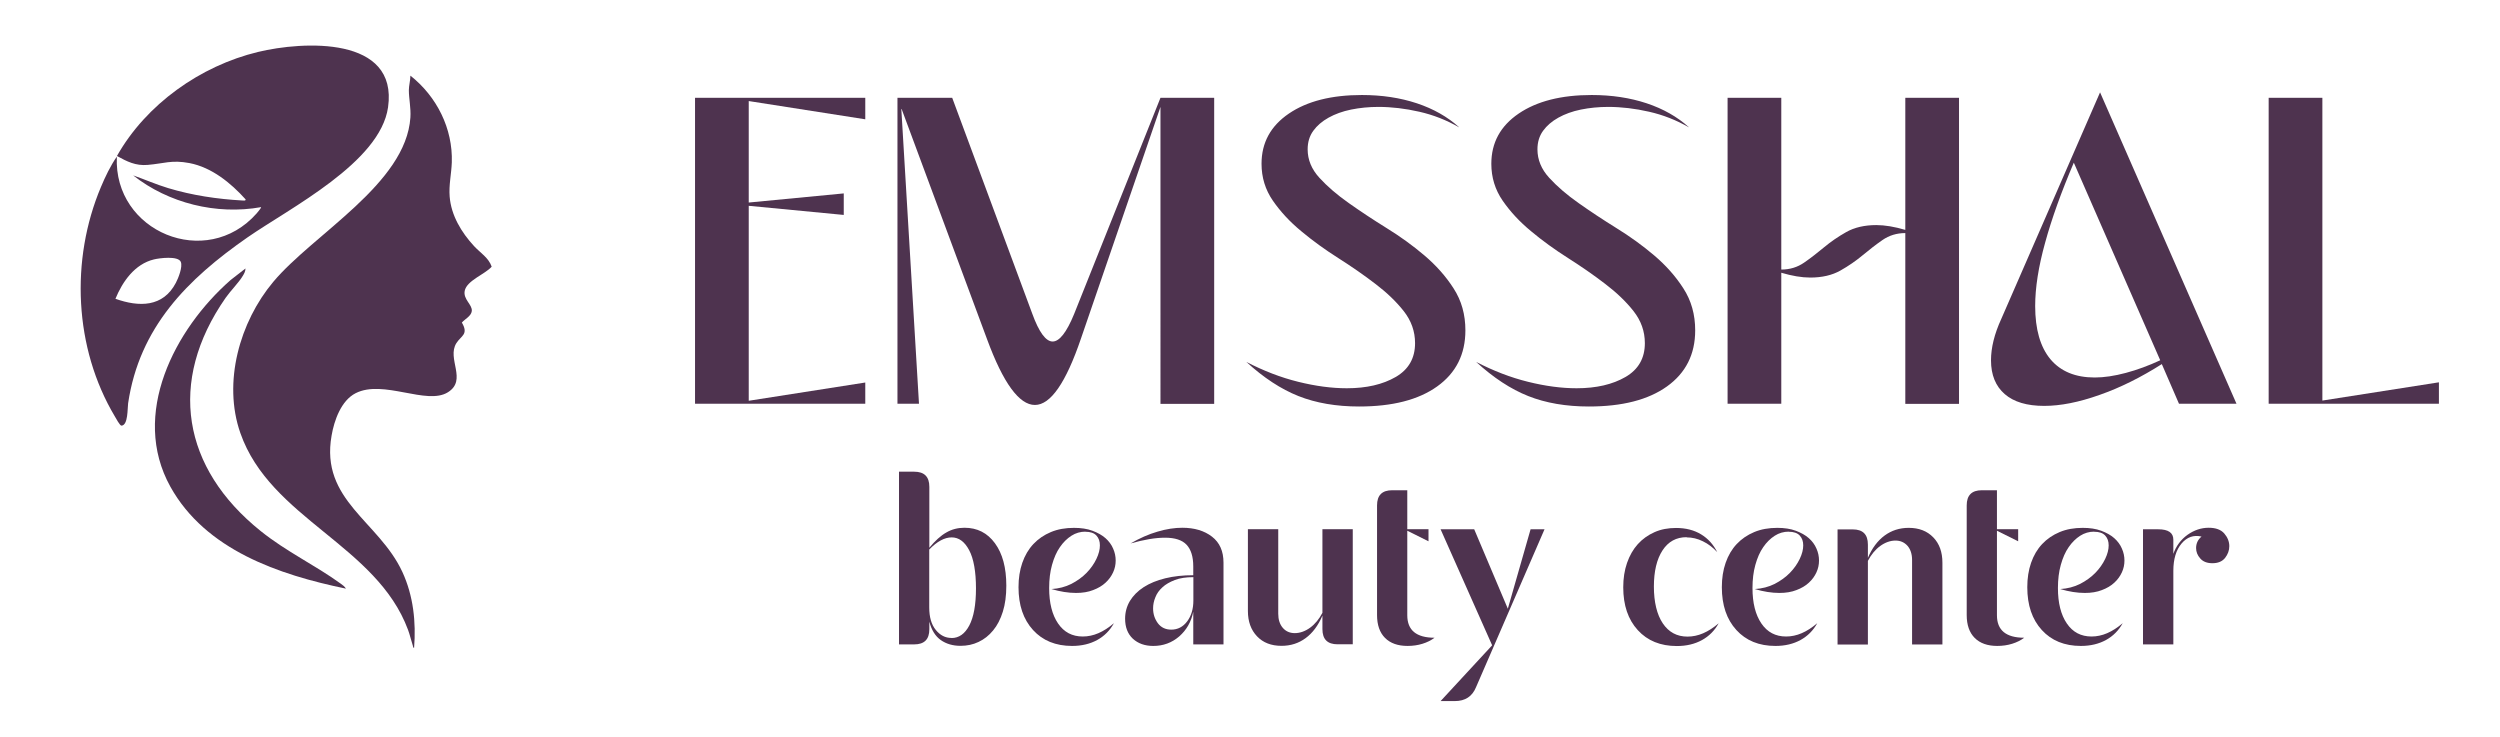 <?xml version="1.0" encoding="UTF-8"?>
<svg id="katman_1" xmlns="http://www.w3.org/2000/svg" version="1.1" viewBox="0 0 243.91 71.88">
  <!-- Generator: Adobe Illustrator 29.6.1, SVG Export Plug-In . SVG Version: 2.1.1 Build 9)  -->
  <defs>
    <style>
      .st0 {
        fill: #4e334f;
      }
    </style>
  </defs>
  <g>
    <g>
      <path class="st0" d="M84.42,39.39h-16.61V9.54h16.61v2.1l-11.37-1.78v9.9l9.27-.89v2.1l-9.27-.89v19.02l11.37-1.78v2.1Z"/>
      <path class="st0" d="M87.93,10.53l1.73,28.86h-2.1V9.54h5.34l7.81,21.06c.66,1.82,1.33,2.72,1.99,2.72s1.36-.89,2.09-2.67l8.43-21.11h5.24v29.86h-5.24V10.43l-7.75,22.58c-1.47,4.33-2.97,6.5-4.5,6.5s-3.09-2.13-4.66-6.39l-8.38-22.58Z"/>
      <path class="st0" d="M142.35,12.42c-1.22-.7-2.51-1.21-3.88-1.52-1.36-.31-2.69-.47-3.98-.47-.94,0-1.83.09-2.67.26-.84.17-1.57.44-2.2.79-.63.35-1.13.78-1.49,1.28-.37.51-.55,1.11-.55,1.81,0,1.01.38,1.94,1.15,2.78.77.84,1.72,1.66,2.86,2.46,1.13.8,2.37,1.62,3.69,2.44,1.33.82,2.56,1.71,3.69,2.67,1.13.96,2.09,2.03,2.85,3.22.77,1.19,1.15,2.55,1.15,4.09,0,2.34-.92,4.16-2.75,5.47-1.83,1.31-4.37,1.96-7.62,1.96-2.23,0-4.21-.34-5.92-1.02-1.71-.68-3.4-1.79-5.08-3.33,1.68.87,3.36,1.52,5.06,1.94,1.69.42,3.27.63,4.74.63,1.92,0,3.51-.37,4.77-1.1,1.26-.73,1.89-1.83,1.89-3.3,0-1.15-.37-2.19-1.1-3.12-.73-.93-1.66-1.82-2.78-2.67-1.12-.86-2.32-1.69-3.61-2.51-1.29-.82-2.5-1.69-3.61-2.62-1.12-.92-2.04-1.92-2.78-2.99-.73-1.06-1.1-2.26-1.1-3.59,0-2.06.89-3.69,2.67-4.9,1.78-1.21,4.16-1.81,7.12-1.81,1.96,0,3.74.27,5.37.81,1.62.54,2.99,1.32,4.11,2.33Z"/>
      <path class="st0" d="M164.77,12.42c-1.22-.7-2.51-1.21-3.88-1.52-1.36-.31-2.69-.47-3.98-.47-.94,0-1.83.09-2.67.26-.84.17-1.57.44-2.2.79-.63.35-1.13.78-1.49,1.28-.37.51-.55,1.11-.55,1.81,0,1.01.38,1.94,1.15,2.78.77.84,1.72,1.66,2.86,2.46,1.13.8,2.37,1.62,3.69,2.44,1.33.82,2.56,1.71,3.69,2.67,1.13.96,2.09,2.03,2.85,3.22.77,1.19,1.15,2.55,1.15,4.09,0,2.34-.92,4.16-2.75,5.47-1.83,1.31-4.37,1.96-7.62,1.96-2.23,0-4.21-.34-5.92-1.02-1.71-.68-3.4-1.79-5.08-3.33,1.68.87,3.36,1.52,5.06,1.94,1.69.42,3.27.63,4.74.63,1.92,0,3.51-.37,4.77-1.1,1.26-.73,1.89-1.83,1.89-3.3,0-1.15-.37-2.19-1.1-3.12-.73-.93-1.66-1.82-2.78-2.67-1.12-.86-2.32-1.69-3.61-2.51-1.29-.82-2.5-1.69-3.61-2.62-1.12-.92-2.04-1.92-2.78-2.99-.73-1.06-1.1-2.26-1.1-3.59,0-2.06.89-3.69,2.67-4.9,1.78-1.21,4.16-1.81,7.12-1.81,1.96,0,3.74.27,5.37.81,1.62.54,2.99,1.32,4.11,2.33Z"/>
      <path class="st0" d="M168.55,9.54h5.24v16.76c.84,0,1.58-.23,2.23-.68.65-.45,1.29-.95,1.94-1.49.65-.54,1.37-1.04,2.17-1.49.8-.45,1.78-.68,2.93-.68.84,0,1.78.16,2.83.47v-12.89h5.24v29.86h-5.24v-16.66c-.84,0-1.58.23-2.23.68-.65.45-1.29.95-1.94,1.49-.65.54-1.37,1.04-2.17,1.49-.8.45-1.78.68-2.93.68-.84,0-1.78-.16-2.83-.47v12.78h-5.24V9.54Z"/>
      <path class="st0" d="M210.92,35.52c-2.03,1.29-4.05,2.3-6.08,3.01-2.03.72-3.82,1.07-5.4,1.07-1.68,0-2.96-.38-3.85-1.15s-1.34-1.87-1.34-3.3c0-1.22.33-2.57,1-4.03l9.64-22.11,13.31,30.38h-5.61l-1.68-3.88ZM202.33,15.87c-1.22,2.86-2.16,5.47-2.8,7.81-.65,2.34-.97,4.4-.97,6.18,0,2.27.5,4,1.49,5.19,1,1.19,2.44,1.78,4.32,1.78.91,0,1.92-.15,3.04-.45,1.12-.3,2.23-.71,3.35-1.23l-8.43-19.28Z"/>
      <path class="st0" d="M237.95,39.39h-16.61V9.54h5.24v29.54l11.37-1.78v2.1Z"/>
    </g>
    <g>
      <path class="st0" d="M90.67,53.44c.57-.69,1.12-1.19,1.66-1.49.53-.31,1.12-.46,1.77-.46,1.24,0,2.23.5,2.97,1.51.74,1.01,1.11,2.38,1.11,4.14,0,.97-.11,1.81-.34,2.54-.23.73-.54,1.34-.95,1.83-.4.49-.88.87-1.42,1.12-.54.26-1.13.38-1.76.38-.75,0-1.39-.19-1.92-.56s-.91-.98-1.12-1.8v.74c0,.99-.49,1.48-1.48,1.48h-1.48v-16.85h1.48c.99,0,1.48.49,1.48,1.48v5.94ZM92.83,62.25c.73,0,1.31-.41,1.74-1.23.43-.82.65-2.02.65-3.62s-.22-2.9-.67-3.73c-.44-.83-1.01-1.24-1.7-1.24s-1.42.39-2.19,1.18v5.65c0,.95.21,1.68.64,2.2.42.52.93.78,1.52.78Z"/>
      <path class="st0" d="M105.9,51.87c-.49,0-.95.13-1.37.4-.42.27-.8.64-1.12,1.11-.33.47-.58,1.05-.77,1.73-.19.68-.28,1.43-.28,2.26,0,1.46.29,2.61.87,3.46.58.85,1.38,1.27,2.41,1.27s2.02-.43,3.04-1.3c-.39.71-.94,1.26-1.63,1.64-.69.38-1.51.58-2.45.58-1.6,0-2.87-.52-3.81-1.55-.95-1.04-1.42-2.43-1.42-4.18,0-.87.12-1.66.37-2.38.25-.72.61-1.33,1.08-1.83.47-.5,1.04-.89,1.71-1.17s1.42-.41,2.25-.41c.69,0,1.29.09,1.8.28.51.19.94.43,1.27.72s.59.64.75,1.02c.17.38.25.77.25,1.17s-.08.78-.25,1.15c-.17.37-.41.71-.74,1.01-.32.3-.73.54-1.21.72-.48.19-1.04.28-1.67.28-.75,0-1.55-.13-2.4-.38.71-.04,1.36-.21,1.94-.5.58-.3,1.08-.66,1.49-1.08.41-.42.73-.88.96-1.36.23-.48.34-.92.34-1.32s-.11-.71-.34-.96c-.23-.25-.59-.37-1.08-.37Z"/>
      <path class="st0" d="M116.42,62.87v-3.19c-.2.99-.66,1.79-1.37,2.41-.72.62-1.56.93-2.53.93-.83,0-1.49-.24-2-.71-.5-.47-.75-1.12-.75-1.95,0-.63.16-1.21.47-1.73.32-.52.76-.97,1.35-1.35.58-.37,1.28-.66,2.1-.86.82-.2,1.73-.3,2.73-.3v-.86c0-.95-.22-1.65-.65-2.11-.43-.46-1.13-.69-2.1-.69s-2.05.19-3.37.56c.89-.51,1.76-.9,2.63-1.15.87-.26,1.68-.38,2.42-.38,1.18,0,2.15.29,2.9.87.75.58,1.12,1.42,1.12,2.53v7.98h-2.96ZM116.42,56.31c-.71,0-1.31.09-1.8.28-.49.19-.9.42-1.21.71-.32.29-.55.61-.69.98-.15.36-.22.72-.22,1.08,0,.55.16,1.03.47,1.45.31.41.75.62,1.3.62.63,0,1.15-.27,1.55-.8.4-.53.61-1.21.61-2.04v-2.28Z"/>
      <path class="st0" d="M129.02,60.06c-.41.97-.96,1.7-1.64,2.2-.68.5-1.46.75-2.35.75-1.01,0-1.8-.31-2.39-.93-.59-.62-.89-1.44-.89-2.47v-7.98h2.96v8.25c0,.57.15,1.03.44,1.37.3.35.69.52,1.18.52s1.01-.18,1.49-.53c.48-.35.88-.84,1.2-1.45v-8.16h2.96v11.23h-1.48c-.99,0-1.48-.49-1.48-1.48v-1.33Z"/>
      <path class="st0" d="M137.3,47.82v3.81h2.07v1.18l-2.07-1.03v8.25c0,1.46.89,2.19,2.66,2.19-.34.26-.73.45-1.18.59-.45.14-.94.21-1.45.21-.95,0-1.68-.26-2.2-.78-.52-.52-.78-1.27-.78-2.23v-10.7c0-.99.49-1.48,1.48-1.48h1.48Z"/>
      <path class="st0" d="M140.55,68.4l5.03-5.44-5.03-11.32h3.28l3.28,7.75,2.22-7.75h1.36l-6.68,15.4c-.37.91-1.06,1.36-2.07,1.36h-1.39Z"/>
      <path class="st0" d="M164.55,52.41c-1.01,0-1.79.43-2.35,1.29-.56.86-.84,2.04-.84,3.53s.29,2.73.87,3.59c.58.86,1.38,1.29,2.41,1.29s2.02-.43,3.04-1.3c-.39.71-.94,1.26-1.63,1.64-.69.38-1.51.58-2.45.58-1.6,0-2.87-.52-3.81-1.55-.95-1.04-1.42-2.43-1.42-4.18,0-.87.12-1.66.37-2.38.25-.72.6-1.33,1.05-1.83.45-.5,1-.89,1.63-1.17s1.33-.41,2.1-.41c.95,0,1.76.21,2.44.62.68.41,1.21,1,1.58,1.74-.41-.45-.88-.81-1.4-1.06-.52-.26-1.05-.38-1.58-.38Z"/>
      <path class="st0" d="M174.52,51.87c-.49,0-.95.13-1.37.4-.42.27-.8.64-1.12,1.11-.33.47-.58,1.05-.77,1.73-.19.68-.28,1.43-.28,2.26,0,1.46.29,2.61.87,3.46.58.85,1.38,1.27,2.41,1.27s2.02-.43,3.04-1.3c-.39.71-.94,1.26-1.63,1.64-.69.38-1.51.58-2.45.58-1.6,0-2.87-.52-3.81-1.55-.95-1.04-1.42-2.43-1.42-4.18,0-.87.12-1.66.37-2.38.25-.72.61-1.33,1.08-1.83.47-.5,1.04-.89,1.71-1.17s1.42-.41,2.25-.41c.69,0,1.29.09,1.8.28.51.19.94.43,1.27.72s.59.64.75,1.02c.17.38.25.77.25,1.17s-.08.78-.25,1.15c-.17.37-.41.71-.74,1.01-.32.3-.73.54-1.21.72-.48.19-1.04.28-1.67.28-.75,0-1.55-.13-2.4-.38.71-.04,1.36-.21,1.94-.5.58-.3,1.08-.66,1.49-1.08.41-.42.73-.88.96-1.36.23-.48.34-.92.34-1.32s-.11-.71-.34-.96c-.23-.25-.59-.37-1.08-.37Z"/>
      <path class="st0" d="M182.23,54.45c.41-.97.96-1.7,1.64-2.2.68-.5,1.46-.75,2.35-.75,1.01,0,1.8.31,2.4.93s.89,1.44.89,2.47v7.98h-2.96v-8.25c0-.57-.15-1.03-.44-1.37-.3-.34-.69-.52-1.18-.52s-1.01.18-1.49.53c-.48.35-.88.84-1.2,1.45v8.16h-2.96v-11.23h1.48c.99,0,1.48.49,1.48,1.48v1.33Z"/>
      <path class="st0" d="M194.83,47.82v3.81h2.07v1.18l-2.07-1.03v8.25c0,1.46.89,2.19,2.66,2.19-.34.26-.73.45-1.18.59-.45.14-.94.21-1.45.21-.95,0-1.68-.26-2.2-.78-.52-.52-.78-1.27-.78-2.23v-10.7c0-.99.49-1.48,1.48-1.48h1.48Z"/>
      <path class="st0" d="M204.32,51.87c-.49,0-.95.13-1.37.4-.42.27-.8.64-1.12,1.11-.33.47-.58,1.05-.77,1.73-.19.68-.28,1.43-.28,2.26,0,1.46.29,2.61.87,3.46.58.85,1.38,1.27,2.41,1.27s2.02-.43,3.04-1.3c-.39.71-.94,1.26-1.63,1.64-.69.38-1.51.58-2.45.58-1.6,0-2.87-.52-3.81-1.55-.95-1.04-1.42-2.43-1.42-4.18,0-.87.12-1.66.37-2.38.25-.72.61-1.33,1.08-1.83.47-.5,1.04-.89,1.71-1.17s1.42-.41,2.25-.41c.69,0,1.29.09,1.8.28.51.19.94.43,1.27.72s.59.64.75,1.02c.17.38.25.77.25,1.17s-.08.78-.25,1.15c-.17.37-.41.71-.74,1.01-.32.3-.73.54-1.21.72-.48.19-1.04.28-1.67.28-.75,0-1.55-.13-2.4-.38.71-.04,1.36-.21,1.94-.5.58-.3,1.08-.66,1.49-1.08.41-.42.73-.88.96-1.36.23-.48.34-.92.34-1.32s-.11-.71-.34-.96c-.23-.25-.59-.37-1.08-.37Z"/>
      <path class="st0" d="M212.03,54.06c.28-.79.74-1.41,1.39-1.88.65-.46,1.34-.69,2.07-.69.69,0,1.2.19,1.52.56.32.37.49.79.49,1.24,0,.41-.14.79-.41,1.14-.28.35-.69.52-1.24.52-.51,0-.91-.15-1.18-.46-.28-.31-.41-.65-.41-1.02,0-.45.18-.83.53-1.12-.77-.18-1.42.05-1.95.68s-.8,1.52-.8,2.66v7.18h-2.96v-11.23h1.48c.99,0,1.48.34,1.48,1.01v1.42Z"/>
    </g>
  </g>
  <g>
    <path class="st0" d="M40.4,63.2c-.1.02-.1-.13-.12-.2-.17-.51-.28-1.04-.47-1.55-3.07-8.28-13.44-10.85-16.36-19.2-1.73-4.94-.07-10.84,3.21-14.75,3.91-4.67,12.95-9.56,13.38-16.04.06-.95-.15-1.82-.15-2.67,0-.42.15-.97.15-1.41,2.57,2.03,4.15,5.16,4.04,8.47-.04,1.11-.3,2.2-.21,3.32.14,1.84,1.15,3.51,2.38,4.84.6.65,1.43,1.14,1.72,2.01-.65.74-2.42,1.34-2.63,2.35-.17.84.76,1.35.69,1.98-.06.5-.68.78-.97,1.12.68,1.16-.06,1.27-.53,2-.97,1.53,1.09,3.6-.83,4.8-2.06,1.3-6.3-1.28-9,.09-1.42.72-2.1,2.67-2.35,4.14-1.12,6.32,4.62,8.35,6.91,13.31,1.07,2.32,1.34,4.88,1.14,7.41Z"/>
    <path class="st0" d="M11.4,15.3c-.34,7.31,8.73,11.08,13.64,5.52.06-.07.48-.56.43-.61-4.35.78-9.03-.38-12.48-3.1,1.14.4,2.25.89,3.41,1.24,2.35.71,4.77,1.07,7.23,1.21.09,0,.37.06.33-.11-1.44-1.6-3.3-3.12-5.48-3.54-1.74-.33-2.49.05-4.08.18-1.17.1-2.01-.33-2.99-.87,2.85-5.05,8.14-8.79,13.76-10.15,4.39-1.06,13.69-1.58,12.69,5.4-.77,5.39-9.56,9.81-13.71,12.69-5.88,4.09-10.55,8.77-11.65,16.19-.07.5.01,2.12-.64,2.18-.16.02-.55-.73-.66-.91-3.97-6.66-4.35-15.27-1.35-22.38.42-1,.93-2.07,1.55-2.96ZM11.26,29.15c2.3.82,4.65.84,5.9-1.56.24-.45.68-1.56.48-2.04-.26-.61-2.09-.37-2.62-.24-1.87.45-3.07,2.16-3.76,3.85Z"/>
    <path class="st0" d="M23.95,26.2c0,.26-.13.5-.26.71-.39.66-1.19,1.45-1.68,2.15-5.7,8.19-4.21,16.62,3.41,22.74,2.51,2.02,5.32,3.33,7.83,5.15.19.14.38.27.5.48-6.53-1.35-13.7-3.77-17.13-9.95-3.91-7.05.41-15.36,5.88-20.16l1.44-1.12Z"/>
  </g>
</svg>